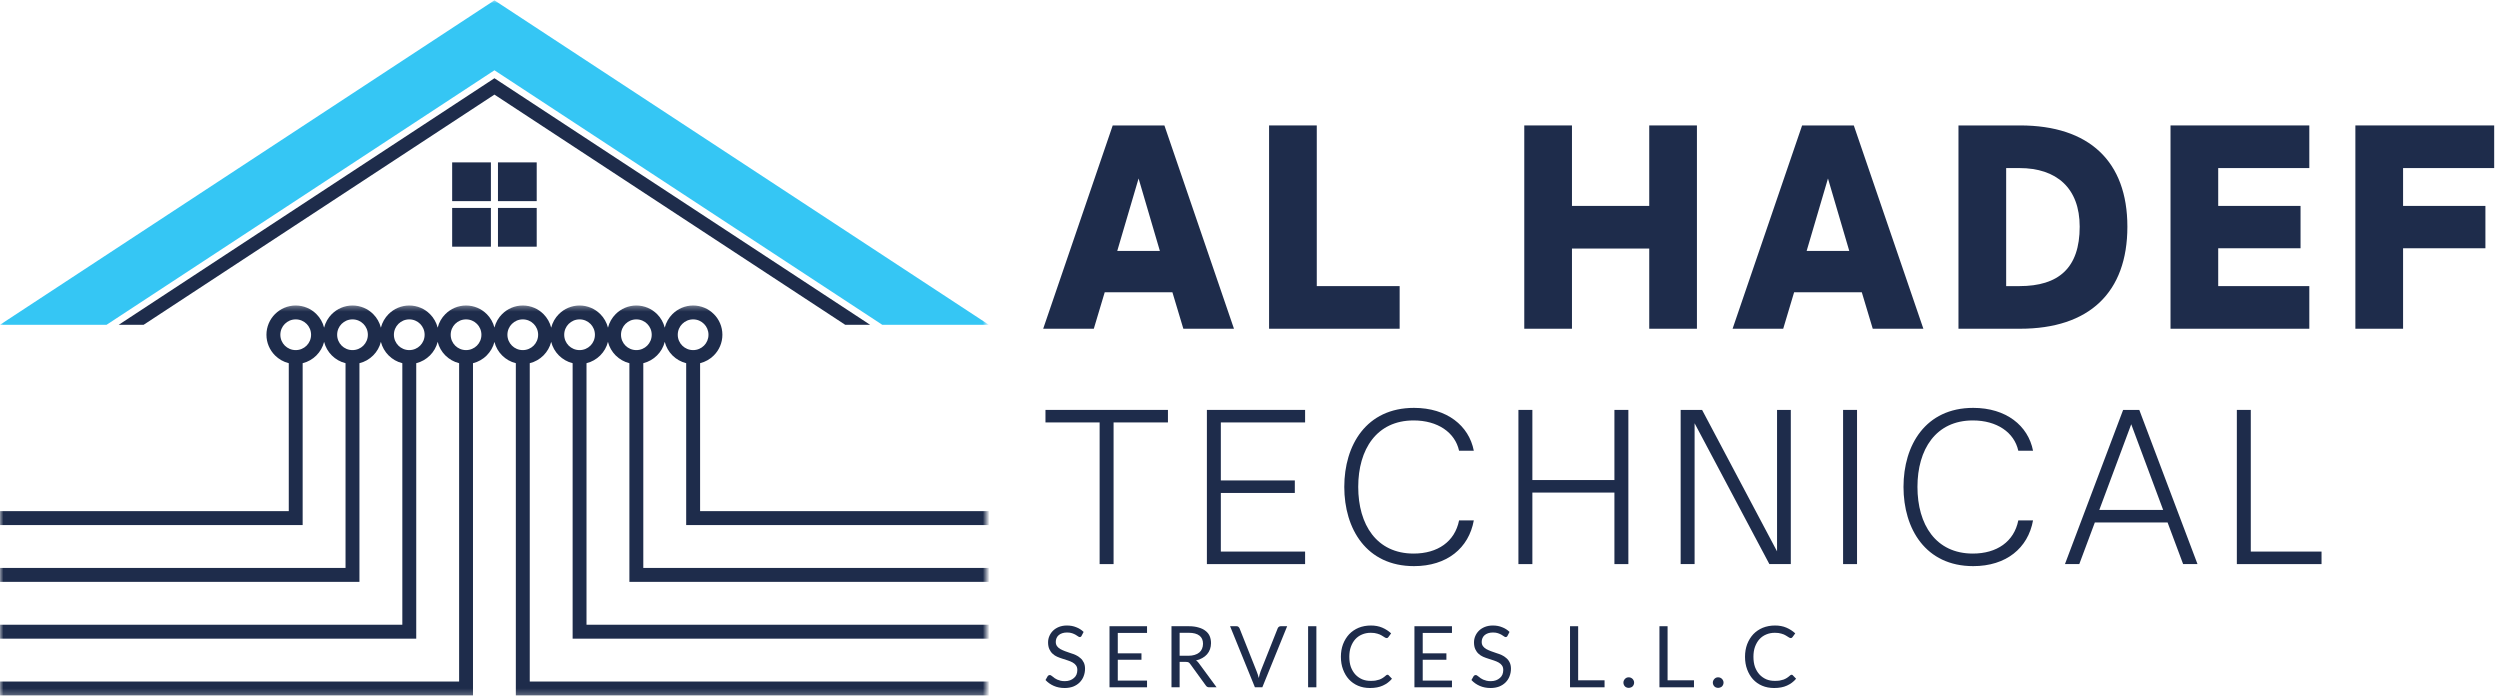<svg xmlns="http://www.w3.org/2000/svg" width="365" height="102" viewBox="0 0 365 102" fill="none"><mask id="mask0_1_147" style="mask-type:luminance" maskUnits="userSpaceOnUse" x="0" y="0" width="144" height="49"><path d="M0 0H144V48.406H0V0Z" fill="white"></path></mask><g mask="url(#mask0_1_147)"><path fill-rule="evenodd" clip-rule="evenodd" d="M72.188 0.047L144.375 47.417H128.807L72.188 10.26L15.562 47.417H0L72.188 0.047Z" fill="#35C6F4"></path></g><path fill-rule="evenodd" clip-rule="evenodd" d="M72.188 11.422L127.031 47.417H123.396L72.188 13.812L20.974 47.417H17.338L72.188 11.422Z" fill="#1E2C4B"></path><mask id="mask1_1_147" style="mask-type:luminance" maskUnits="userSpaceOnUse" x="0" y="44" width="144" height="58"><path d="M0 44.406H144V101.74H0V44.406Z" fill="white"></path></mask><g mask="url(#mask1_1_147)"><path d="M77.912 47.286C77.51 46.88 76.948 46.63 76.328 46.63C75.703 46.63 75.146 46.88 74.745 47.286H74.74C74.333 47.693 74.083 48.25 74.083 48.875C74.083 49.495 74.333 50.057 74.74 50.458L74.745 50.464C75.146 50.865 75.703 51.115 76.328 51.115C76.948 51.115 77.51 50.865 77.912 50.464L77.917 50.458C78.318 50.057 78.568 49.495 78.568 48.875C78.568 48.25 78.318 47.693 77.917 47.286H77.912ZM86.203 47.286C85.802 46.88 85.24 46.63 84.62 46.63C83.995 46.63 83.438 46.88 83.031 47.286H83.026C82.625 47.693 82.375 48.25 82.375 48.875C82.375 49.495 82.625 50.057 83.026 50.458L83.031 50.464C83.438 50.865 83.995 51.115 84.62 51.115C85.24 51.115 85.802 50.865 86.203 50.464L86.208 50.458C86.609 50.057 86.859 49.495 86.859 48.875C86.859 48.25 86.609 47.693 86.208 47.286H86.203ZM94.495 47.286C94.088 46.88 93.531 46.63 92.906 46.63C92.287 46.63 91.724 46.88 91.323 47.286H91.318C90.917 47.693 90.667 48.25 90.667 48.875C90.667 49.495 90.917 50.057 91.318 50.458L91.323 50.464C91.724 50.865 92.287 51.115 92.906 51.115C93.531 51.115 94.088 50.865 94.495 50.464V50.458C94.901 50.057 95.151 49.495 95.151 48.875C95.151 48.25 94.901 47.693 94.495 47.286ZM102.781 47.286C102.38 46.88 101.818 46.63 101.198 46.63C100.578 46.63 100.016 46.88 99.615 47.286H99.609C99.203 47.693 98.953 48.25 98.953 48.875C98.953 49.495 99.203 50.057 99.609 50.458L99.615 50.464C100.016 50.865 100.578 51.115 101.198 51.115C101.818 51.115 102.38 50.865 102.781 50.464L102.786 50.458C103.193 50.057 103.438 49.495 103.438 48.875C103.438 48.25 103.193 47.693 102.786 47.286H102.781ZM59.755 46.63C59.135 46.63 58.573 46.88 58.167 47.286C57.76 47.693 57.51 48.25 57.51 48.875C57.51 49.495 57.76 50.057 58.167 50.458V50.464C58.573 50.865 59.135 51.115 59.755 51.115C60.375 51.115 60.938 50.865 61.339 50.464L61.344 50.458C61.745 50.057 61.995 49.495 61.995 48.875C61.995 48.25 61.745 47.693 61.344 47.286H61.339C60.938 46.88 60.375 46.63 59.755 46.63ZM51.464 46.63C50.844 46.63 50.281 46.88 49.88 47.286H49.875C49.474 47.693 49.224 48.25 49.224 48.875C49.224 49.495 49.474 50.057 49.875 50.458L49.88 50.464C50.281 50.865 50.844 51.115 51.464 51.115C52.083 51.115 52.646 50.865 53.052 50.464V50.458C53.458 50.057 53.708 49.495 53.708 48.875C53.708 48.25 53.458 47.693 53.052 47.286C52.646 46.88 52.089 46.63 51.464 46.63ZM40.151 45.854H40.156C40.932 45.078 42 44.604 43.172 44.604C44.349 44.604 45.417 45.078 46.193 45.854C46.734 46.396 47.13 47.078 47.318 47.839C47.51 47.078 47.906 46.396 48.443 45.854H48.448C49.224 45.078 50.292 44.604 51.464 44.604C52.641 44.604 53.708 45.078 54.484 45.854C55.026 46.396 55.417 47.078 55.609 47.839C55.802 47.078 56.198 46.396 56.734 45.854H56.74C57.516 45.078 58.578 44.604 59.755 44.604C60.932 44.604 62 45.078 62.771 45.854H62.776C63.312 46.396 63.708 47.078 63.901 47.839C64.088 47.078 64.484 46.396 65.026 45.854H65.031C65.802 45.078 66.87 44.604 68.047 44.604C69.219 44.604 70.287 45.078 71.062 45.854H71.068C71.599 46.391 71.995 47.068 72.188 47.823C72.38 47.068 72.771 46.391 73.307 45.854H73.312C74.088 45.078 75.156 44.604 76.328 44.604C77.505 44.604 78.573 45.078 79.344 45.854H79.349C79.885 46.396 80.281 47.078 80.474 47.839C80.667 47.078 81.057 46.396 81.599 45.854H81.604C82.375 45.078 83.443 44.604 84.62 44.604C85.792 44.604 86.859 45.078 87.635 45.854H87.641C88.177 46.396 88.573 47.078 88.766 47.839C88.953 47.078 89.349 46.396 89.891 45.854C90.667 45.078 91.734 44.604 92.906 44.604C94.083 44.604 95.151 45.078 95.927 45.854H95.932C96.469 46.396 96.865 47.078 97.052 47.839C97.245 47.078 97.641 46.396 98.177 45.854H98.182C98.958 45.078 100.026 44.604 101.198 44.604C102.375 44.604 103.443 45.078 104.214 45.854H104.219C104.995 46.63 105.469 47.698 105.469 48.875C105.469 50.047 104.995 51.115 104.219 51.891L104.214 51.896C103.672 52.438 102.984 52.833 102.214 53.026V74.63H144.375V76.661H100.182V53.026C99.417 52.833 98.724 52.438 98.182 51.896L98.177 51.891C97.641 51.354 97.245 50.672 97.052 49.911C96.865 50.672 96.469 51.354 95.927 51.891L95.922 51.896C95.38 52.438 94.693 52.833 93.922 53.026V82.922H144.375V84.953H91.891V53.026C91.125 52.839 90.438 52.438 89.891 51.896L89.885 51.891C89.349 51.354 88.953 50.672 88.76 49.911C88.573 50.672 88.177 51.354 87.635 51.891V51.896C87.088 52.438 86.401 52.839 85.63 53.026V91.213H144.375V93.245H83.604V53.026C82.833 52.839 82.146 52.438 81.599 51.896L81.594 51.891C81.057 51.354 80.662 50.672 80.474 49.911C80.281 50.672 79.885 51.354 79.349 51.891L79.344 51.896C78.802 52.438 78.109 52.839 77.344 53.026V99.5H144.375V101.531H75.312V53.026C74.542 52.839 73.854 52.438 73.312 51.896L73.307 51.891C72.771 51.354 72.375 50.677 72.188 49.922C71.995 50.677 71.599 51.354 71.062 51.891V51.896C70.516 52.438 69.828 52.839 69.057 53.026V101.531H0V99.5H67.031V53.026C66.26 52.839 65.573 52.438 65.026 51.896L65.021 51.891C64.484 51.354 64.088 50.672 63.901 49.911C63.708 50.672 63.312 51.354 62.776 51.891L62.771 51.896C62.224 52.438 61.536 52.839 60.771 53.026V93.245H0V91.213H58.74V53.026C57.969 52.839 57.281 52.438 56.74 51.896L56.734 51.891C56.198 51.354 55.802 50.672 55.609 49.911C55.417 50.672 55.026 51.354 54.484 51.891L54.479 51.896C53.938 52.438 53.25 52.839 52.479 53.026V84.953H0V82.922H50.448V53.026C49.682 52.839 48.99 52.438 48.448 51.896L48.443 51.891C47.906 51.354 47.51 50.672 47.318 49.911C47.13 50.672 46.734 51.354 46.193 51.891V51.896C45.646 52.438 44.958 52.839 44.188 53.026V76.661H0V74.63H42.161V53.026C41.391 52.839 40.703 52.438 40.156 51.896L40.151 51.891C39.38 51.115 38.901 50.052 38.901 48.875C38.901 47.698 39.38 46.63 40.151 45.854ZM43.172 46.63C42.552 46.63 41.99 46.88 41.589 47.286H41.583C41.182 47.693 40.932 48.25 40.932 48.875C40.932 49.495 41.182 50.057 41.583 50.458L41.589 50.464C41.995 50.865 42.552 51.115 43.172 51.115C43.797 51.115 44.359 50.865 44.76 50.464L44.766 50.458C45.167 50.057 45.417 49.495 45.417 48.875C45.417 48.25 45.167 47.693 44.766 47.286H44.76C44.359 46.88 43.797 46.63 43.172 46.63ZM68.042 46.63C67.422 46.63 66.865 46.88 66.458 47.286H66.453C66.052 47.693 65.802 48.25 65.802 48.875C65.802 49.495 66.052 50.057 66.453 50.458L66.458 50.464C66.865 50.865 67.422 51.115 68.042 51.115C68.667 51.115 69.224 50.865 69.63 50.464L69.635 50.458C70.037 50.057 70.287 49.495 70.287 48.875C70.287 48.25 70.037 47.693 69.635 47.286H69.63C69.224 46.88 68.667 46.63 68.042 46.63Z" fill="#1E2C4B"></path></g><path fill-rule="evenodd" clip-rule="evenodd" d="M66.016 23.708H71.672V29.365H66.016V23.708Z" fill="#1E2C4B"></path><path fill-rule="evenodd" clip-rule="evenodd" d="M72.703 23.708H78.359V29.365H72.703V23.708Z" fill="#1E2C4B"></path><path fill-rule="evenodd" clip-rule="evenodd" d="M66.016 30.359H71.672V36.016H66.016V30.359Z" fill="#1E2C4B"></path><path fill-rule="evenodd" clip-rule="evenodd" d="M72.703 30.359H78.359V36.016H72.703V30.359Z" fill="#1E2C4B"></path><path d="M159.696 47.996L161.29 42.668H171.17L172.769 47.996H180.16L170.003 18.314H162.457L152.305 47.996H159.696ZM166.233 26.059L169.342 36.637H163.118L166.233 26.059Z" fill="#1E2C4B"></path><path d="M204.348 47.996V41.772H192.249V18.314H185.285V47.996H204.348Z" fill="#1E2C4B"></path><path d="M229.507 47.996V36.288H240.789V47.996H247.752V18.314H240.789V30.064H229.507V18.314H222.544V47.996H229.507Z" fill="#1E2C4B"></path><path d="M260.348 47.996L261.942 42.668H271.822L273.421 47.996H280.812L270.655 18.314H263.108L252.957 47.996H260.348ZM266.884 26.059L269.994 36.637H263.77L266.884 26.059Z" fill="#1E2C4B"></path><path d="M294.921 47.996C305.036 47.996 310.598 42.704 310.598 33.095C310.598 23.569 305.036 18.314 294.921 18.314H285.937V47.996H294.921ZM292.9 24.538H294.843C300.255 24.538 303.635 27.454 303.635 33.095C303.635 39.126 300.562 41.772 294.843 41.772H292.9V24.538Z" fill="#1E2C4B"></path><path d="M337.16 47.996V41.772H323.858V36.246H335.879V30.064H323.858V24.538H337.16V18.314H316.895V47.996H337.16Z" fill="#1E2C4B"></path><path d="M350.849 47.996V36.246H362.87V30.064H350.849V24.538H364.151V18.314H343.885V47.996H350.849Z" fill="#1E2C4B"></path><path d="M162.582 82.358V61.675H170.519V59.847H152.639V61.675H160.545V82.358H162.582Z" fill="#1E2C4B"></path><path d="M190.544 82.358V80.53H178.242V71.972H189.044V70.144H178.242V61.675H190.544V59.847H176.206V82.358H190.544Z" fill="#1E2C4B"></path><path d="M206.442 82.655C211.254 82.655 214.442 80.03 215.176 75.983H213.025C212.405 79.082 209.895 80.821 206.385 80.821C200.989 80.821 198.301 76.603 198.301 71.087C198.301 65.603 200.989 61.384 206.385 61.384C209.895 61.384 212.431 63.123 213.025 65.806H215.176C214.468 62.149 211.254 59.55 206.442 59.55C199.484 59.55 196.265 64.983 196.265 71.087C196.265 77.196 199.484 82.655 206.442 82.655Z" fill="#1E2C4B"></path><path d="M223.726 82.358V71.915H235.705V82.358H237.741V59.847H235.705V70.087H223.726V59.847H221.689V82.358H223.726Z" fill="#1E2C4B"></path><path d="M247.411 82.358V61.795L258.328 82.358H261.458V59.847H259.448V80.498L248.505 59.847H245.375V82.358H247.411Z" fill="#1E2C4B"></path><path d="M271.127 82.358V59.847H269.09V82.358H271.127Z" fill="#1E2C4B"></path><path d="M288.088 82.655C292.901 82.655 296.088 80.03 296.823 75.983H294.672C294.052 79.082 291.541 80.821 288.031 80.821C282.635 80.821 279.948 76.603 279.948 71.087C279.948 65.603 282.635 61.384 288.031 61.384C291.541 61.384 294.078 63.123 294.672 65.806H296.823C296.114 62.149 292.901 59.55 288.088 59.55C281.13 59.55 277.911 64.983 277.911 71.087C277.911 77.196 281.13 82.655 288.088 82.655Z" fill="#1E2C4B"></path><path d="M303.575 82.358L305.846 76.28H316.466L318.737 82.358H320.836L312.336 59.847H309.976L301.482 82.358H303.575ZM311.159 61.941L315.82 74.451H306.497L311.159 61.941Z" fill="#1E2C4B"></path><path d="M338.944 82.358V80.53H328.615V59.847H326.579V82.358H338.944Z" fill="#1E2C4B"></path><path d="M157.915 92.824C157.884 92.897 157.842 92.944 157.79 92.97C157.748 93.001 157.696 93.012 157.644 93.012C157.571 93.012 157.488 92.98 157.394 92.907C157.295 92.84 157.175 92.762 157.04 92.678C156.899 92.595 156.727 92.522 156.519 92.449C156.321 92.381 156.082 92.345 155.79 92.345C155.524 92.345 155.29 92.381 155.082 92.449C154.873 92.522 154.696 92.616 154.561 92.741C154.42 92.866 154.316 93.012 154.248 93.178C154.175 93.345 154.144 93.527 154.144 93.72C154.144 93.97 154.207 94.178 154.332 94.345C154.457 94.512 154.613 94.652 154.811 94.762C155.019 94.876 155.248 94.98 155.498 95.074C155.748 95.157 156.003 95.251 156.269 95.345C156.545 95.428 156.811 95.527 157.061 95.637C157.311 95.751 157.529 95.897 157.727 96.074C157.936 96.241 158.102 96.46 158.227 96.72C158.352 96.97 158.415 97.277 158.415 97.637C158.415 98.027 158.342 98.397 158.207 98.741C158.082 99.074 157.884 99.376 157.623 99.637C157.373 99.887 157.061 100.09 156.686 100.241C156.321 100.376 155.904 100.449 155.436 100.449C154.852 100.449 154.321 100.345 153.852 100.137C153.378 99.928 152.977 99.647 152.644 99.282L152.977 98.699C153.019 98.657 153.061 98.626 153.102 98.595C153.154 98.569 153.212 98.553 153.269 98.553C153.321 98.553 153.384 98.574 153.457 98.616C153.524 98.657 153.602 98.715 153.686 98.782C153.769 98.855 153.863 98.928 153.977 99.012C154.087 99.085 154.212 99.152 154.352 99.22C154.503 99.277 154.67 99.335 154.852 99.387C155.029 99.428 155.238 99.449 155.477 99.449C155.753 99.449 156.003 99.407 156.227 99.324C156.446 99.241 156.634 99.131 156.79 98.991C156.957 98.855 157.082 98.689 157.165 98.491C157.248 98.282 157.29 98.064 157.29 97.824C157.29 97.548 157.227 97.324 157.102 97.157C156.977 96.98 156.811 96.835 156.602 96.72C156.404 96.611 156.175 96.512 155.915 96.428C155.665 96.345 155.404 96.262 155.144 96.178C154.878 96.095 154.613 96.001 154.352 95.887C154.102 95.777 153.878 95.631 153.686 95.449C153.488 95.272 153.332 95.048 153.207 94.782C153.082 94.506 153.019 94.173 153.019 93.782C153.019 93.465 153.082 93.157 153.207 92.866C153.332 92.574 153.503 92.319 153.727 92.095C153.962 91.861 154.253 91.673 154.602 91.532C154.946 91.397 155.337 91.324 155.769 91.324C156.269 91.324 156.717 91.407 157.123 91.574C157.54 91.73 157.899 91.96 158.207 92.262L157.915 92.824Z" fill="#1E2C4B"></path><path d="M167.467 99.366V100.345H161.988V91.428H167.467V92.407H163.196V95.387H166.654V96.324H163.196V99.366H167.467Z" fill="#1E2C4B"></path><path d="M173.496 95.741C173.839 95.741 174.147 95.699 174.412 95.616C174.688 95.532 174.917 95.418 175.1 95.262C175.277 95.111 175.412 94.928 175.496 94.72C175.589 94.501 175.641 94.256 175.641 93.991C175.641 93.465 175.464 93.069 175.121 92.803C174.772 92.527 174.251 92.387 173.558 92.387H172.225V95.741H173.496ZM177.621 100.345H176.537C176.329 100.345 176.167 100.262 176.058 100.095L173.746 96.907C173.673 96.814 173.6 96.741 173.516 96.699C173.433 96.657 173.308 96.637 173.141 96.637H172.225V100.345H171.037V91.428H173.558C174.11 91.428 174.589 91.491 174.996 91.616C175.412 91.73 175.751 91.897 176.016 92.116C176.292 92.324 176.496 92.585 176.621 92.887C176.746 93.194 176.808 93.532 176.808 93.907C176.808 94.215 176.756 94.506 176.662 94.782C176.563 95.064 176.417 95.314 176.225 95.532C176.042 95.741 175.813 95.923 175.537 96.074C175.272 96.23 174.964 96.345 174.621 96.428C174.772 96.512 174.902 96.637 175.016 96.803L177.621 100.345Z" fill="#1E2C4B"></path><path d="M187.925 91.428L184.3 100.345H183.217L179.592 91.428H180.55C180.66 91.428 180.743 91.46 180.8 91.512C180.868 91.569 180.925 91.637 180.967 91.72L183.467 98.012C183.519 98.152 183.576 98.303 183.634 98.47C183.686 98.637 183.738 98.814 183.78 98.991C183.821 98.814 183.863 98.637 183.905 98.47C183.946 98.303 183.993 98.152 184.05 98.012L186.55 91.72C186.576 91.652 186.623 91.59 186.696 91.532C186.78 91.465 186.868 91.428 186.967 91.428H187.925Z" fill="#1E2C4B"></path><path d="M192.192 100.345H190.983V91.428H192.192V100.345Z" fill="#1E2C4B"></path><path d="M202.583 98.512C202.651 98.512 202.708 98.543 202.75 98.595L203.229 99.095C202.864 99.527 202.421 99.861 201.895 100.095C201.38 100.334 200.755 100.449 200.02 100.449C199.38 100.449 198.796 100.34 198.27 100.116C197.755 99.897 197.312 99.585 196.937 99.178C196.573 98.777 196.291 98.298 196.083 97.741C195.875 97.189 195.77 96.569 195.77 95.887C195.77 95.22 195.875 94.611 196.083 94.053C196.302 93.486 196.604 93.001 196.979 92.595C197.364 92.194 197.823 91.881 198.354 91.657C198.895 91.439 199.489 91.324 200.145 91.324C200.77 91.324 201.323 91.428 201.812 91.637C202.296 91.845 202.729 92.126 203.104 92.47L202.708 93.012C202.677 93.053 202.645 93.09 202.604 93.116C202.562 93.147 202.505 93.157 202.437 93.157C202.364 93.157 202.276 93.126 202.166 93.053C202.052 92.97 201.906 92.881 201.729 92.782C201.562 92.673 201.343 92.585 201.083 92.512C200.833 92.428 200.51 92.387 200.125 92.387C199.666 92.387 199.239 92.47 198.854 92.637C198.479 92.793 198.151 93.022 197.875 93.324C197.609 93.616 197.395 93.986 197.229 94.428C197.073 94.861 197 95.345 197 95.887C197 96.444 197.073 96.944 197.229 97.387C197.395 97.819 197.614 98.189 197.895 98.491C198.171 98.782 198.5 99.012 198.875 99.178C199.25 99.335 199.656 99.407 200.104 99.407C200.364 99.407 200.604 99.397 200.812 99.366C201.02 99.324 201.213 99.277 201.395 99.22C201.573 99.152 201.739 99.069 201.895 98.97C202.062 98.861 202.218 98.736 202.375 98.595C202.442 98.543 202.51 98.512 202.583 98.512Z" fill="#1E2C4B"></path><path d="M211.987 99.366V100.345H206.508V91.428H211.987V92.407H207.717V95.387H211.175V96.324H207.717V99.366H211.987Z" fill="#1E2C4B"></path><path d="M220.1 92.824C220.068 92.897 220.027 92.944 219.975 92.97C219.933 93.001 219.881 93.012 219.829 93.012C219.756 93.012 219.672 92.98 219.579 92.907C219.48 92.84 219.36 92.762 219.225 92.678C219.084 92.595 218.912 92.522 218.704 92.449C218.506 92.381 218.266 92.345 217.975 92.345C217.709 92.345 217.475 92.381 217.266 92.449C217.058 92.522 216.881 92.616 216.745 92.741C216.605 92.866 216.501 93.012 216.433 93.178C216.36 93.345 216.329 93.527 216.329 93.72C216.329 93.97 216.391 94.178 216.516 94.345C216.641 94.512 216.797 94.652 216.995 94.762C217.204 94.876 217.433 94.98 217.683 95.074C217.933 95.157 218.188 95.251 218.454 95.345C218.73 95.428 218.995 95.527 219.245 95.637C219.495 95.751 219.714 95.897 219.912 96.074C220.12 96.241 220.287 96.46 220.412 96.72C220.537 96.97 220.6 97.277 220.6 97.637C220.6 98.027 220.527 98.397 220.391 98.741C220.266 99.074 220.068 99.376 219.808 99.637C219.558 99.887 219.245 100.09 218.87 100.241C218.506 100.376 218.089 100.449 217.62 100.449C217.037 100.449 216.506 100.345 216.037 100.137C215.563 99.928 215.162 99.647 214.829 99.282L215.162 98.699C215.204 98.657 215.245 98.626 215.287 98.595C215.339 98.569 215.396 98.553 215.454 98.553C215.506 98.553 215.568 98.574 215.641 98.616C215.709 98.657 215.787 98.715 215.87 98.782C215.954 98.855 216.047 98.928 216.162 99.012C216.271 99.085 216.396 99.152 216.537 99.22C216.688 99.277 216.855 99.335 217.037 99.387C217.214 99.428 217.422 99.449 217.662 99.449C217.938 99.449 218.188 99.407 218.412 99.324C218.631 99.241 218.818 99.131 218.975 98.991C219.141 98.855 219.266 98.689 219.35 98.491C219.433 98.282 219.475 98.064 219.475 97.824C219.475 97.548 219.412 97.324 219.287 97.157C219.162 96.98 218.995 96.835 218.787 96.72C218.589 96.611 218.36 96.512 218.1 96.428C217.85 96.345 217.589 96.262 217.329 96.178C217.063 96.095 216.797 96.001 216.537 95.887C216.287 95.777 216.063 95.631 215.87 95.449C215.672 95.272 215.516 95.048 215.391 94.782C215.266 94.506 215.204 94.173 215.204 93.782C215.204 93.465 215.266 93.157 215.391 92.866C215.516 92.574 215.688 92.319 215.912 92.095C216.146 91.861 216.438 91.673 216.787 91.532C217.131 91.397 217.521 91.324 217.954 91.324C218.454 91.324 218.902 91.407 219.308 91.574C219.725 91.73 220.084 91.96 220.391 92.262L220.1 92.824Z" fill="#1E2C4B"></path><path d="M234.265 99.324V100.345H229.223V91.428H230.411V99.324H234.265Z" fill="#1E2C4B"></path><path d="M237.019 99.657C237.019 99.548 237.039 99.449 237.081 99.366C237.123 99.272 237.175 99.189 237.248 99.116C237.315 99.048 237.394 98.991 237.477 98.949C237.571 98.907 237.675 98.887 237.789 98.887C237.899 98.887 238.003 98.907 238.102 98.949C238.196 98.991 238.279 99.048 238.352 99.116C238.42 99.189 238.477 99.272 238.519 99.366C238.56 99.449 238.581 99.548 238.581 99.657C238.581 99.772 238.56 99.876 238.519 99.97C238.477 100.069 238.42 100.152 238.352 100.22C238.279 100.293 238.196 100.34 238.102 100.366C238.003 100.407 237.899 100.428 237.789 100.428C237.675 100.428 237.571 100.407 237.477 100.366C237.394 100.34 237.315 100.293 237.248 100.22C237.175 100.152 237.123 100.069 237.081 99.97C237.039 99.876 237.019 99.772 237.019 99.657Z" fill="#1E2C4B"></path><path d="M247.321 99.324V100.345H242.279V91.428H243.467V99.324H247.321Z" fill="#1E2C4B"></path><path d="M250.074 99.657C250.074 99.548 250.095 99.449 250.137 99.366C250.179 99.272 250.231 99.189 250.304 99.116C250.371 99.048 250.449 98.991 250.533 98.949C250.627 98.907 250.731 98.887 250.845 98.887C250.955 98.887 251.059 98.907 251.158 98.949C251.252 98.991 251.335 99.048 251.408 99.116C251.476 99.189 251.533 99.272 251.574 99.366C251.616 99.449 251.637 99.548 251.637 99.657C251.637 99.772 251.616 99.876 251.574 99.97C251.533 100.069 251.476 100.152 251.408 100.22C251.335 100.293 251.252 100.34 251.158 100.366C251.059 100.407 250.955 100.428 250.845 100.428C250.731 100.428 250.627 100.407 250.533 100.366C250.449 100.34 250.371 100.293 250.304 100.22C250.231 100.152 250.179 100.069 250.137 99.97C250.095 99.876 250.074 99.772 250.074 99.657Z" fill="#1E2C4B"></path><path d="M261.585 98.512C261.653 98.512 261.71 98.543 261.752 98.595L262.231 99.095C261.866 99.527 261.424 99.861 260.898 100.095C260.382 100.334 259.757 100.449 259.023 100.449C258.382 100.449 257.799 100.34 257.273 100.116C256.757 99.897 256.314 99.585 255.939 99.178C255.575 98.777 255.293 98.298 255.085 97.741C254.877 97.189 254.773 96.569 254.773 95.887C254.773 95.22 254.877 94.611 255.085 94.053C255.304 93.486 255.606 93.001 255.981 92.595C256.366 92.194 256.825 91.881 257.356 91.657C257.898 91.439 258.491 91.324 259.148 91.324C259.773 91.324 260.325 91.428 260.814 91.637C261.299 91.845 261.731 92.126 262.106 92.47L261.71 93.012C261.679 93.053 261.648 93.09 261.606 93.116C261.564 93.147 261.507 93.157 261.439 93.157C261.366 93.157 261.278 93.126 261.168 93.053C261.054 92.97 260.908 92.881 260.731 92.782C260.564 92.673 260.346 92.585 260.085 92.512C259.835 92.428 259.512 92.387 259.127 92.387C258.668 92.387 258.241 92.47 257.856 92.637C257.481 92.793 257.153 93.022 256.877 93.324C256.611 93.616 256.398 93.986 256.231 94.428C256.075 94.861 256.002 95.345 256.002 95.887C256.002 96.444 256.075 96.944 256.231 97.387C256.398 97.819 256.616 98.189 256.898 98.491C257.174 98.782 257.502 99.012 257.877 99.178C258.252 99.335 258.658 99.407 259.106 99.407C259.366 99.407 259.606 99.397 259.814 99.366C260.023 99.324 260.215 99.277 260.398 99.22C260.575 99.152 260.741 99.069 260.898 98.97C261.064 98.861 261.221 98.736 261.377 98.595C261.444 98.543 261.512 98.512 261.585 98.512Z" fill="#1E2C4B"></path></svg>